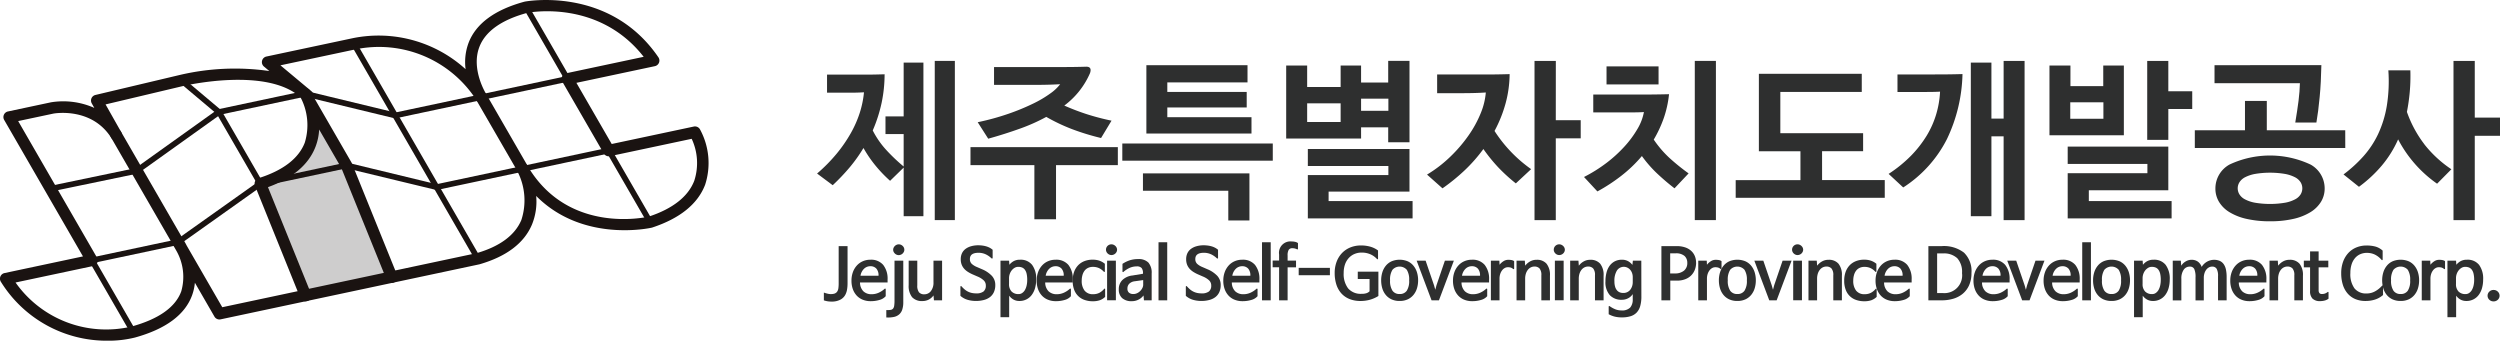 <svg id="logo" xmlns="http://www.w3.org/2000/svg" xmlns:xlink="http://www.w3.org/1999/xlink" width="261.369" height="35.619" viewBox="0 0 261.369 35.619">
  <defs>
    <clipPath id="clip-path">
      <rect id="사각형_569" data-name="사각형 569" width="261.369" height="35.62" fill="none"/>
    </clipPath>
    <clipPath id="clip-path-2">
      <rect id="사각형_568" data-name="사각형 568" width="261.369" height="35.619" fill="none"/>
    </clipPath>
    <clipPath id="clip-path-3">
      <rect id="사각형_566" data-name="사각형 566" width="13.635" height="13.496" fill="none"/>
    </clipPath>
    <clipPath id="clip-path-4">
      <rect id="사각형_567" data-name="사각형 567" width="8.94" height="9.335" fill="none"/>
    </clipPath>
  </defs>
  <g id="그룹_516" data-name="그룹 516" clip-path="url(#clip-path)">
    <rect id="사각형_558" data-name="사각형 558" width="2.102" height="16.644" transform="translate(97.726 6.367)" fill="#2e2f2f"/>
    <g id="그룹_515" data-name="그룹 515" transform="translate(0 0)">
      <g id="그룹_514" data-name="그룹 514" clip-path="url(#clip-path-2)">
        <path id="패스_952" data-name="패스 952" d="M168.1,17.809h-1.9v1.847h1.9v3.393a18.469,18.469,0,0,1-1.813-1.722,9.128,9.128,0,0,1-1.419-2.046,15.368,15.368,0,0,0,.933-2.911,14.41,14.41,0,0,0,.306-2.962c-.637.021-1.261.035-1.876.035h-4.141v1.887h2.686c.388,0,.781-.015,1.176-.039a10.133,10.133,0,0,1-.43,2.11,11.438,11.438,0,0,1-.954,2.173,14.745,14.745,0,0,1-1.49,2.156,16.991,16.991,0,0,1-2.029,2.055l1.634,1.22A21.9,21.9,0,0,0,162.49,23.1a15.694,15.694,0,0,0,1.408-1.985,12.9,12.9,0,0,0,1.258,1.84,14.046,14.046,0,0,0,1.526,1.59l1.419-1.382v5.083h2.065V12.187H168.1Z" transform="translate(-73.625 -5.642)" fill="#2e2f2f"/>
        <path id="패스_953" data-name="패스 953" d="M197.907,15.781a11.776,11.776,0,0,1-1.811,1.068,23.316,23.316,0,0,1-2.55,1.051,26.258,26.258,0,0,1-3.234.889l1.1,1.724c1.2-.335,2.3-.686,3.313-1.051a19.194,19.194,0,0,0,2.757-1.229,19.21,19.21,0,0,0,2.7,1.282,25.142,25.142,0,0,0,3.028.926l1.094-1.814a25.416,25.416,0,0,1-2.657-.7,23.922,23.922,0,0,1-2.281-.878,8.38,8.38,0,0,0,2.692-3.4c.146-.443.013-.664-.394-.664-.791.025-1.535.036-2.238.036h-7.406v1.867h3.071q1,0,1.914-.007c.6-.006,1.247-.027,1.929-.064a4.6,4.6,0,0,1-1.025.961" transform="translate(-88.096 -6.012)" fill="#2e2f2f"/>
        <path id="패스_954" data-name="패스 954" d="M188.908,30.522h6.68V36.18h2.263V30.522h6.463V28.639H188.908Z" transform="translate(-87.446 -13.257)" fill="#2e2f2f"/>
        <path id="패스_955" data-name="패스 955" d="M234.134,18.127h-8.8V17.105h8.3V15.487h-8.3v-1h8.385v-1.8H223.145v7.148h10.989Z" transform="translate(-103.294 -5.873)" fill="#2e2f2f"/>
        <rect id="사각형_559" data-name="사각형 559" width="15.731" height="1.796" transform="translate(117.335 15.003)" fill="#2e2f2f"/>
        <path id="패스_956" data-name="패스 956" d="M222.476,35.566H231.4v3.107h2.209V33.751H222.476Z" transform="translate(-102.984 -15.624)" fill="#2e2f2f"/>
        <path id="패스_957" data-name="패스 957" d="M256.745,33.455H265.2V29H254.573v1.779h8.421v.95h-8.421v4.526h10.951V34.445h-8.78Z" transform="translate(-117.842 -13.425)" fill="#2e2f2f"/>
        <path id="패스_958" data-name="패스 958" d="M258.187,18.8h2.836v1.563h2.227V11.853h-2.227v2.262h-2.836V12.338H256.05v2.243h-3.5V12.338h-2.192V19.97h7.831Zm0-3h2.855v1.273h-2.855Zm-2.137,2.441h-3.5V16.288h3.5Z" transform="translate(-115.89 -5.487)" fill="#2e2f2f"/>
        <path id="패스_959" data-name="패스 959" d="M284.83,20.37a13.711,13.711,0,0,0,1.158-2.891,12.084,12.084,0,0,0,.422-3.053q-1.275.039-2.462.038h-5.117v1.958h1.8q.755,0,1.589-.01c.556-.007,1.122-.027,1.7-.066a7.193,7.193,0,0,1-.529,2.156,11.679,11.679,0,0,1-1.258,2.308,15.012,15.012,0,0,1-1.9,2.226,13.491,13.491,0,0,1-2.459,1.894l1.616,1.437a20.217,20.217,0,0,0,2.335-1.9,16.213,16.213,0,0,0,1.94-2.21,17.5,17.5,0,0,0,1.526,1.887,17.649,17.649,0,0,0,1.866,1.705l1.6-1.489a14.439,14.439,0,0,1-3.823-3.987" transform="translate(-128.581 -6.677)" fill="#2e2f2f"/>
        <path id="패스_960" data-name="패스 960" d="M300.929,11.854H298.7V28.5h2.224V19.95h2.606v-1.9h-2.606Z" transform="translate(-138.27 -5.487)" fill="#2e2f2f"/>
        <rect id="사각형_560" data-name="사각형 560" width="5.439" height="1.885" transform="translate(167.959 6.941)" fill="#2e2f2f"/>
        <rect id="사각형_561" data-name="사각형 561" width="2.208" height="16.644" transform="translate(177.186 6.367)" fill="#2e2f2f"/>
        <path id="패스_961" data-name="패스 961" d="M315.624,23.08a12.6,12.6,0,0,0,1.041-2.228,11,11,0,0,0,.556-2.515q-1.506.036-2.73.036H309.3V20.24h3.814c.618,0,1.111-.01,1.482-.036a5.371,5.371,0,0,1-.684,1.778,10.664,10.664,0,0,1-1.365,1.841,13.91,13.91,0,0,1-1.9,1.725,15.466,15.466,0,0,1-2.315,1.444l1.4,1.509a18.212,18.212,0,0,0,2.478-1.617,14.191,14.191,0,0,0,2.174-2.083,12.754,12.754,0,0,0,1.534,1.77,24.232,24.232,0,0,0,1.876,1.606l1.473-1.561a22.235,22.235,0,0,1-1.985-1.6,11,11,0,0,1-1.661-1.937" transform="translate(-142.728 -8.488)" fill="#2e2f2f"/>
        <path id="패스_962" data-name="패스 962" d="M346.886,22.459h4.291V20.574h-8.655V16.263h8.514v-1.9H340.279v8.1h4.346v3.016h-6.77v1.851h15.585V25.475h-6.553Z" transform="translate(-156.393 -6.649)" fill="#2e2f2f"/>
        <path id="패스_963" data-name="패스 963" d="M370.73,14.463h-2.172v1.83H371.6q.87,0,1.41-.034a9.991,9.991,0,0,1-.4,2.35,9.585,9.585,0,0,1-1,2.255,11.769,11.769,0,0,1-1.643,2.1,13.854,13.854,0,0,1-2.335,1.894l1.527,1.417a13,13,0,0,0,4.569-5.053,16.552,16.552,0,0,0,1.627-6.8q-1.328.038-2.452.037Z" transform="translate(-170.181 -6.678)" fill="#2e2f2f"/>
        <path id="패스_964" data-name="패스 964" d="M387.054,17.887h-1.276V12.033h-2.153V28.087h2.153v-8.35h1.276V28.5h2.191V11.854h-2.191Z" transform="translate(-177.58 -5.487)" fill="#2e2f2f"/>
        <path id="패스_965" data-name="패스 965" d="M404.69,33.1H413V28.536H402.48V30.35h8.333v.968H402.48v4.723h10.864V34.229H404.69Z" transform="translate(-186.308 -13.209)" fill="#2e2f2f"/>
        <path id="패스_966" data-name="패스 966" d="M406.71,12.756h-2.154V14.91h-3.43V12.756h-2.193v7.291h7.777Zm-2.138,5.565h-3.465V16.6h3.465Z" transform="translate(-184.666 -5.905)" fill="#2e2f2f"/>
        <path id="패스_967" data-name="패스 967" d="M420.167,11.854H417.96v8.257h2.207V16.882h2.5V15.031h-2.5Z" transform="translate(-193.474 -5.487)" fill="#2e2f2f"/>
        <path id="패스_968" data-name="패스 968" d="M441.173,31.213a9.97,9.97,0,0,0-8.459,0,2.851,2.851,0,0,0-1.481,2.489,2.682,2.682,0,0,0,.369,1.4,3.223,3.223,0,0,0,1.093,1.087,5.889,5.889,0,0,0,1.8.708,10.815,10.815,0,0,0,2.453.25,10.663,10.663,0,0,0,2.441-.25,5.889,5.889,0,0,0,1.789-.708,3.311,3.311,0,0,0,1.1-1.087,2.664,2.664,0,0,0,.378-1.4,2.851,2.851,0,0,0-1.481-2.489m-1.025,3.109a1.47,1.47,0,0,1-.565.521,3.611,3.611,0,0,1-1.041.358,9.515,9.515,0,0,1-3.2,0,3.639,3.639,0,0,1-1.041-.358,1.475,1.475,0,0,1-.565-.521,1.2,1.2,0,0,1,0-1.24,1.5,1.5,0,0,1,.565-.522,3.759,3.759,0,0,1,1.041-.357,9.479,9.479,0,0,1,3.2,0,3.729,3.729,0,0,1,1.041.357,1.5,1.5,0,0,1,.565.522,1.217,1.217,0,0,1,0,1.24" transform="translate(-199.618 -14.013)" fill="#2e2f2f"/>
        <path id="패스_969" data-name="패스 969" d="M439.845,16.412c-.084.664-.2,1.423-.342,2.272h2.209q.2-1.149.341-2.666c.1-1.012.154-2.12.179-3.332H431.061v1.886h8.927q-.02.843-.143,1.84" transform="translate(-199.538 -5.873)" fill="#2e2f2f"/>
        <path id="패스_970" data-name="패스 970" d="M442.948,22.713h-8.2V19.642h-2.282v3.071h-5.244v1.849h15.73Z" transform="translate(-197.759 -9.092)" fill="#2e2f2f"/>
        <path id="패스_971" data-name="패스 971" d="M479.8,17.779V11.854h-2.224V28.5H479.8V19.684h2.641v-1.9Z" transform="translate(-221.069 -5.487)" fill="#2e2f2f"/>
        <path id="패스_972" data-name="패스 972" d="M464.633,21.43a12.217,12.217,0,0,1-1.832-3.393,19.968,19.968,0,0,0,.295-2.064,18.8,18.8,0,0,0,.064-2.283h-2.3a16.255,16.255,0,0,1-.163,3.727,11.35,11.35,0,0,1-.915,2.955,9.744,9.744,0,0,1-1.555,2.333,14.131,14.131,0,0,1-2.054,1.869l1.615,1.292a13.743,13.743,0,0,0,2.38-2.209,11.507,11.507,0,0,0,1.715-2.749,12.954,12.954,0,0,0,4.073,4.635l1.493-1.51a12.244,12.244,0,0,1-2.819-2.6" transform="translate(-211.164 -6.337)" fill="#2e2f2f"/>
        <path id="패스_973" data-name="패스 973" d="M162.848,47.907v3.872a4.074,4.074,0,0,1-.045.623,1.863,1.863,0,0,1-.147.506,1.236,1.236,0,0,1-.554.594,1.908,1.908,0,0,1-.92.205,2.837,2.837,0,0,1-.411-.03,2.374,2.374,0,0,1-.4-.1v-.814a3.244,3.244,0,0,0,.44.128,1.5,1.5,0,0,0,.279.033,1.418,1.418,0,0,0,.36-.043.569.569,0,0,0,.293-.191.793.793,0,0,0,.143-.36,3.581,3.581,0,0,0,.033-.542V47.907Z" transform="translate(-74.238 -22.176)" fill="#2e2f2f"/>
        <path id="패스_974" data-name="패스 974" d="M169.218,53.592a.053.053,0,0,1,.066-.011.064.064,0,0,1,.037.062v.726a1.309,1.309,0,0,1-.638.389,3.179,3.179,0,0,1-.939.132,2.166,2.166,0,0,1-.81-.147,1.751,1.751,0,0,1-.635-.425,1.956,1.956,0,0,1-.41-.675,2.585,2.585,0,0,1-.147-.9,2.549,2.549,0,0,1,.147-.884,2.108,2.108,0,0,1,.408-.69,1.815,1.815,0,0,1,.623-.451,1.958,1.958,0,0,1,.8-.162,1.654,1.654,0,0,1,1.338.542,2.323,2.323,0,0,1,.458,1.54v.293h-2.882v.023a1.3,1.3,0,0,0,.359.909,1.2,1.2,0,0,0,.851.3,1.787,1.787,0,0,0,.745-.158,2.349,2.349,0,0,0,.626-.415m-2.529-1.357h1.884v-.022a1.043,1.043,0,0,0-.227-.726.813.813,0,0,0-.631-.249.932.932,0,0,0-.656.264,1.29,1.29,0,0,0-.37.726Z" transform="translate(-76.722 -23.403)" fill="#2e2f2f"/>
        <path id="패스_975" data-name="패스 975" d="M174.3,53.6a2.483,2.483,0,0,1-.107.785,1.131,1.131,0,0,1-.326.506,1.23,1.23,0,0,1-.554.264,3.034,3.034,0,0,1-.788.052v-.771a2.51,2.51,0,0,0,.44-.018.418.418,0,0,0,.26-.128.6.6,0,0,0,.125-.308,3.751,3.751,0,0,0,.033-.565V49.268h.917Zm-1.057-5.471a.5.5,0,0,1,.048-.213.625.625,0,0,1,.125-.179.608.608,0,0,1,.183-.125.537.537,0,0,1,.225-.048.57.57,0,0,1,.414.169.534.534,0,0,1,.172.4.471.471,0,0,1-.048.209.628.628,0,0,1-.125.176.59.59,0,0,1-.187.125.569.569,0,0,1-.227.048.545.545,0,0,1-.225-.048.608.608,0,0,1-.183-.125.64.64,0,0,1-.125-.176.478.478,0,0,1-.048-.209" transform="translate(-79.864 -22.018)" fill="#2e2f2f"/>
        <path id="패스_976" data-name="패스 976" d="M179.468,54.372a1.384,1.384,0,0,1-.5.437,1.422,1.422,0,0,1-.649.15,1.371,1.371,0,0,1-1.089-.407,1.877,1.877,0,0,1-.356-1.258v-2.56h.9v2.589a1.123,1.123,0,0,0,.179.719.7.7,0,0,0,.561.212.851.851,0,0,0,.679-.33,1.428,1.428,0,0,0,.274-.938V50.734h.9v4.151h-.851l-.045-.5Z" transform="translate(-81.874 -23.485)" fill="#2e2f2f"/>
        <path id="패스_977" data-name="패스 977" d="M190.211,49.129a2.267,2.267,0,0,0-.627-.437,1.763,1.763,0,0,0-.745-.157c-.6,0-.9.217-.9.653a.659.659,0,0,0,.2.51,1.874,1.874,0,0,0,.554.334l.506.22a3.041,3.041,0,0,1,1.031.689,1.381,1.381,0,0,1,.363.968,1.741,1.741,0,0,1-.147.741,1.376,1.376,0,0,1-.414.521,1.8,1.8,0,0,1-.638.3,3.161,3.161,0,0,1-.818.1,3.085,3.085,0,0,1-.895-.125,1.958,1.958,0,0,1-.734-.411v-.953a.064.064,0,0,1,.038-.062.051.051,0,0,1,.065.011,3.169,3.169,0,0,0,.316.315,1.763,1.763,0,0,0,.345.235,1.717,1.717,0,0,0,.4.147,2.066,2.066,0,0,0,.474.051,1.208,1.208,0,0,0,.78-.2.768.768,0,0,0,.239-.62.725.725,0,0,0-.221-.539,2.1,2.1,0,0,0-.638-.4l-.506-.22a3.6,3.6,0,0,1-.5-.264,1.819,1.819,0,0,1-.4-.334,1.436,1.436,0,0,1-.261-.429,1.532,1.532,0,0,1-.095-.565,1.435,1.435,0,0,1,.131-.631,1.227,1.227,0,0,1,.374-.451,1.782,1.782,0,0,1,.579-.276,2.731,2.731,0,0,1,.741-.1,3.43,3.43,0,0,1,.374.022,2.851,2.851,0,0,1,.4.073,2.031,2.031,0,0,1,.385.143,1.63,1.63,0,0,1,.349.231v.851a.065.065,0,0,1-.037.062.053.053,0,0,1-.066-.011" transform="translate(-86.538 -22.107)" fill="#2e2f2f"/>
        <path id="패스_978" data-name="패스 978" d="M195.655,54.333v2.229h-.909V50.652h.9l.03.425h.007a1.509,1.509,0,0,1,.455-.378,1.337,1.337,0,0,1,.646-.143,1.518,1.518,0,0,1,1.269.539,2.42,2.42,0,0,1,.425,1.529,3.275,3.275,0,0,1-.114.884,2.2,2.2,0,0,1-.337.712,1.564,1.564,0,0,1-1.309.649,1.215,1.215,0,0,1-.62-.154,1.327,1.327,0,0,1-.429-.381Zm-.014-1.247a1.092,1.092,0,0,0,.264.792.984.984,0,0,0,.741.271.641.641,0,0,0,.363-.11.956.956,0,0,0,.283-.3,1.669,1.669,0,0,0,.183-.469,2.623,2.623,0,0,0,.066-.605,2.822,2.822,0,0,0-.062-.642,1.13,1.13,0,0,0-.184-.421.685.685,0,0,0-.293-.231,1.061,1.061,0,0,0-.4-.07.732.732,0,0,0-.374.1,1.114,1.114,0,0,0-.308.268,1.269,1.269,0,0,0-.206.381,1.366,1.366,0,0,0-.073.436Z" transform="translate(-90.148 -23.403)" fill="#2e2f2f"/>
        <path id="패스_979" data-name="패스 979" d="M205.268,53.592a.053.053,0,0,1,.066-.011.064.064,0,0,1,.037.062v.726a1.309,1.309,0,0,1-.638.389,3.179,3.179,0,0,1-.939.132,2.168,2.168,0,0,1-.81-.147,1.745,1.745,0,0,1-.635-.425,1.949,1.949,0,0,1-.411-.675,2.585,2.585,0,0,1-.147-.9,2.55,2.55,0,0,1,.147-.884,2.108,2.108,0,0,1,.408-.69,1.82,1.82,0,0,1,.623-.451,1.959,1.959,0,0,1,.8-.162,1.654,1.654,0,0,1,1.338.542,2.323,2.323,0,0,1,.458,1.54v.293h-2.882v.023a1.3,1.3,0,0,0,.359.909,1.2,1.2,0,0,0,.851.3,1.782,1.782,0,0,0,.744-.158,2.343,2.343,0,0,0,.627-.415m-2.53-1.357h1.885v-.022a1.043,1.043,0,0,0-.227-.726.813.813,0,0,0-.631-.249.933.933,0,0,0-.656.264,1.294,1.294,0,0,0-.37.726Z" transform="translate(-93.41 -23.403)" fill="#2e2f2f"/>
        <path id="패스_980" data-name="패스 980" d="M212.061,51.818a1.623,1.623,0,0,0-.51-.385,1.5,1.5,0,0,0-.641-.128,1.139,1.139,0,0,0-.513.11.988.988,0,0,0-.363.3,1.376,1.376,0,0,0-.216.458,2.109,2.109,0,0,0-.074.572,1.651,1.651,0,0,0,.293,1.034,1.074,1.074,0,0,0,.909.382,1.384,1.384,0,0,0,.634-.14,1.645,1.645,0,0,0,.51-.418.053.053,0,0,1,.066-.022.058.058,0,0,1,.037.059v.8a1.557,1.557,0,0,1-.583.359,2.246,2.246,0,0,1-.707.1,2.553,2.553,0,0,1-.851-.135,1.752,1.752,0,0,1-1.1-1.075,2.611,2.611,0,0,1-.154-.938,2.68,2.68,0,0,1,.146-.913,1.963,1.963,0,0,1,.418-.693,1.832,1.832,0,0,1,.661-.44,2.329,2.329,0,0,1,.865-.154,2.189,2.189,0,0,1,.686.1,1.859,1.859,0,0,1,.59.33v.792a.059.059,0,0,1-.037.059.054.054,0,0,1-.066-.022" transform="translate(-96.653 -23.403)" fill="#2e2f2f"/>
        <path id="패스_981" data-name="패스 981" d="M215.283,48.13a.554.554,0,0,1,.162-.4.571.571,0,0,1,.634-.121.665.665,0,0,1,.187.125.6.6,0,0,1,.129.179.515.515,0,0,1,.047.213.5.5,0,0,1-.047.212.578.578,0,0,1-.129.18.594.594,0,0,1-.187.121.586.586,0,0,1-.223.044.537.537,0,0,1-.228-.048.614.614,0,0,1-.179-.125.565.565,0,0,1-.121-.176.516.516,0,0,1-.045-.209m1.035,5.288H215.4V49.267h.917Z" transform="translate(-99.655 -22.018)" fill="#2e2f2f"/>
        <path id="패스_982" data-name="패스 982" d="M218.265,51.775a.058.058,0,0,1-.069.011.065.065,0,0,1-.033-.062v-.792a3.149,3.149,0,0,1,.745-.367,2.769,2.769,0,0,1,.884-.132,1.42,1.42,0,0,1,1.081.364,1.62,1.62,0,0,1,.342,1.14v2.809h-.807l-.044-.506h-.008a1.42,1.42,0,0,1-.513.429,1.518,1.518,0,0,1-.7.165,1.444,1.444,0,0,1-1.016-.323,1.189,1.189,0,0,1-.349-.917,1.324,1.324,0,0,1,.367-.964,1.791,1.791,0,0,1,1.056-.481l1.107-.183V51.93a.876.876,0,0,0-.143-.561.655.655,0,0,0-.524-.172,1.833,1.833,0,0,0-.668.128,2.6,2.6,0,0,0-.712.451m2.068,1.313v-.462l-.88.125a.981.981,0,0,0-.568.249.7.7,0,0,0-.2.52.526.526,0,0,0,.165.425.686.686,0,0,0,.459.14.9.9,0,0,0,.381-.084,1.113,1.113,0,0,0,.327-.228,1.2,1.2,0,0,0,.231-.319.811.811,0,0,0,.088-.366" transform="translate(-100.811 -23.346)" fill="#2e2f2f"/>
        <rect id="사각형_562" data-name="사각형 562" width="0.91" height="6.072" transform="translate(121.121 25.327)" fill="#2e2f2f"/>
        <path id="패스_983" data-name="패스 983" d="M234.086,49.129a2.262,2.262,0,0,0-.627-.437,1.758,1.758,0,0,0-.744-.157c-.6,0-.9.217-.9.653a.659.659,0,0,0,.2.51,1.874,1.874,0,0,0,.554.334l.506.22a3.041,3.041,0,0,1,1.031.689,1.383,1.383,0,0,1,.363.968,1.74,1.74,0,0,1-.147.741,1.375,1.375,0,0,1-.414.521,1.8,1.8,0,0,1-.638.3,3.161,3.161,0,0,1-.818.1,3.085,3.085,0,0,1-.895-.125,1.958,1.958,0,0,1-.734-.411v-.953a.064.064,0,0,1,.038-.062.051.051,0,0,1,.065.011,3.115,3.115,0,0,0,.316.315,1.743,1.743,0,0,0,.344.235,1.717,1.717,0,0,0,.4.147,2.066,2.066,0,0,0,.474.051,1.208,1.208,0,0,0,.78-.2.768.768,0,0,0,.239-.62.725.725,0,0,0-.221-.539,2.1,2.1,0,0,0-.638-.4l-.506-.22a3.594,3.594,0,0,1-.5-.264,1.831,1.831,0,0,1-.4-.334,1.436,1.436,0,0,1-.261-.429,1.532,1.532,0,0,1-.095-.565,1.436,1.436,0,0,1,.131-.631,1.227,1.227,0,0,1,.374-.451,1.776,1.776,0,0,1,.579-.276,2.731,2.731,0,0,1,.741-.1,3.43,3.43,0,0,1,.374.022,2.851,2.851,0,0,1,.4.073,2.031,2.031,0,0,1,.385.143,1.629,1.629,0,0,1,.349.231v.851a.064.064,0,0,1-.037.062.052.052,0,0,1-.066-.011" transform="translate(-106.848 -22.107)" fill="#2e2f2f"/>
        <path id="패스_984" data-name="패스 984" d="M241.6,53.592a.053.053,0,0,1,.066-.011.064.064,0,0,1,.037.062v.726a1.309,1.309,0,0,1-.638.389,3.179,3.179,0,0,1-.939.132,2.168,2.168,0,0,1-.81-.147,1.744,1.744,0,0,1-.635-.425,1.949,1.949,0,0,1-.411-.675,2.585,2.585,0,0,1-.147-.9,2.55,2.55,0,0,1,.147-.884,2.108,2.108,0,0,1,.408-.69,1.815,1.815,0,0,1,.623-.451,1.959,1.959,0,0,1,.8-.162,1.654,1.654,0,0,1,1.338.542,2.323,2.323,0,0,1,.458,1.54v.293h-2.882v.023a1.3,1.3,0,0,0,.359.909,1.2,1.2,0,0,0,.851.3,1.782,1.782,0,0,0,.744-.158,2.343,2.343,0,0,0,.627-.415m-2.53-1.357h1.885v-.022a1.043,1.043,0,0,0-.227-.726.813.813,0,0,0-.631-.249.932.932,0,0,0-.656.264,1.294,1.294,0,0,0-.37.726Z" transform="translate(-110.23 -23.403)" fill="#2e2f2f"/>
        <rect id="사각형_563" data-name="사각형 563" width="0.91" height="6.072" transform="translate(131.94 25.327)" fill="#2e2f2f"/>
        <path id="패스_985" data-name="패스 985" d="M250.28,47.827a1.275,1.275,0,0,0-.22-.084.98.98,0,0,0-.264-.033.437.437,0,0,0-.392.169,1.133,1.133,0,0,0-.114.6v.528h.88v.7h-.88v3.454H248.4V49.7h-.675v-.7h.675V48.37a1.193,1.193,0,0,1,1.335-1.364,1.449,1.449,0,0,1,.367.044.735.735,0,0,1,.271.125v.594a.059.059,0,0,1-.03.059.079.079,0,0,1-.066,0" transform="translate(-114.673 -21.759)" fill="#2e2f2f"/>
        <rect id="사각형_564" data-name="사각형 564" width="3.263" height="0.77" transform="translate(135.775 28.004)" fill="#2e2f2f"/>
        <path id="패스_986" data-name="패스 986" d="M264.242,49.214a2.035,2.035,0,0,0-.738-.524,2.3,2.3,0,0,0-.876-.165,1.9,1.9,0,0,0-.744.143,1.7,1.7,0,0,0-.595.414,1.919,1.919,0,0,0-.4.667,2.681,2.681,0,0,0-.143.91,2.474,2.474,0,0,0,.466,1.613,1.732,1.732,0,0,0,1.418.564,1.5,1.5,0,0,0,.513-.069.863.863,0,0,0,.309-.194V51.29h-1.233v-.77h2.156v2.545a3.531,3.531,0,0,1-.917.4,3.635,3.635,0,0,1-.939.121,3.049,3.049,0,0,1-1.173-.209,2.3,2.3,0,0,1-.848-.59,2.545,2.545,0,0,1-.517-.921,3.856,3.856,0,0,1-.176-1.2,3.266,3.266,0,0,1,.209-1.2,2.664,2.664,0,0,1,.575-.91,2.516,2.516,0,0,1,.873-.576,2.958,2.958,0,0,1,1.1-.2,3.539,3.539,0,0,1,.954.125,2.489,2.489,0,0,1,.821.4v.85a.073.073,0,0,1-.037.066.046.046,0,0,1-.066-.015" transform="translate(-120.267 -22.119)" fill="#2e2f2f"/>
        <path id="패스_987" data-name="패스 987" d="M270.774,54.868a1.986,1.986,0,0,1-.865-.176,1.715,1.715,0,0,1-.6-.473,1.964,1.964,0,0,1-.352-.685,2.919,2.919,0,0,1-.114-.822,2.8,2.8,0,0,1,.125-.848,2.022,2.022,0,0,1,.367-.685,1.666,1.666,0,0,1,.6-.458,2.216,2.216,0,0,1,1.68,0,1.67,1.67,0,0,1,.6.458,2.041,2.041,0,0,1,.367.685,2.8,2.8,0,0,1,.124.848,2.843,2.843,0,0,1-.117.822,2.007,2.007,0,0,1-.356.685,1.732,1.732,0,0,1-.6.473,1.963,1.963,0,0,1-.862.176m0-.726a.865.865,0,0,0,.748-.342,1.865,1.865,0,0,0,.25-1.089,1.9,1.9,0,0,0-.246-1.1,1,1,0,0,0-1.5,0,1.884,1.884,0,0,0-.249,1.1,1.846,1.846,0,0,0,.254,1.089.868.868,0,0,0,.744.342" transform="translate(-124.445 -23.403)" fill="#2e2f2f"/>
        <path id="패스_988" data-name="패스 988" d="M277.7,53.777l.125-.469.88-2.574h.938l-1.562,4.151h-.77l-1.562-4.151h.938l.88,2.574Z" transform="translate(-127.644 -23.485)" fill="#2e2f2f"/>
        <path id="패스_989" data-name="패스 989" d="M286.3,53.592a.053.053,0,0,1,.066-.011.063.063,0,0,1,.036.062v.726a1.3,1.3,0,0,1-.637.389,3.179,3.179,0,0,1-.939.132,2.167,2.167,0,0,1-.81-.147,1.751,1.751,0,0,1-.635-.425,1.956,1.956,0,0,1-.41-.675,2.585,2.585,0,0,1-.147-.9,2.55,2.55,0,0,1,.147-.884,2.109,2.109,0,0,1,.408-.69,1.815,1.815,0,0,1,.623-.451,1.957,1.957,0,0,1,.8-.162,1.654,1.654,0,0,1,1.338.542,2.323,2.323,0,0,1,.458,1.54v.293h-2.882v.023a1.3,1.3,0,0,0,.359.909,1.2,1.2,0,0,0,.851.3,1.783,1.783,0,0,0,.744-.158,2.343,2.343,0,0,0,.627-.415m-2.53-1.357h1.885v-.022a1.043,1.043,0,0,0-.227-.726.813.813,0,0,0-.631-.249.932.932,0,0,0-.656.264,1.294,1.294,0,0,0-.37.726Z" transform="translate(-130.918 -23.403)" fill="#2e2f2f"/>
        <path id="패스_990" data-name="패스 990" d="M292.529,51.53a.8.8,0,0,0-.242-.143,1.031,1.031,0,0,0-.323-.04.658.658,0,0,0-.308.081.863.863,0,0,0-.276.235,1.317,1.317,0,0,0-.2.378,1.585,1.585,0,0,0-.077.51v2.259H290.2V50.658h.887l.021.433a1.528,1.528,0,0,1,.389-.359.923.923,0,0,1,.52-.161,2,2,0,0,1,.33.025.717.717,0,0,1,.286.114v.778a.059.059,0,0,1-.1.044" transform="translate(-134.332 -23.409)" fill="#2e2f2f"/>
        <path id="패스_991" data-name="패스 991" d="M296.1,51.179h.008a1.611,1.611,0,0,1,.495-.433,1.342,1.342,0,0,1,.685-.176,1.307,1.307,0,0,1,1.046.41,1.876,1.876,0,0,1,.356,1.254v2.574h-.9V52.19a1.042,1.042,0,0,0-.19-.715.7.7,0,0,0-.535-.2.823.823,0,0,0-.374.088.911.911,0,0,0-.308.253,1.278,1.278,0,0,0-.209.4,1.781,1.781,0,0,0-.077.539v2.252h-.9V50.658h.865Z" transform="translate(-136.646 -23.409)" fill="#2e2f2f"/>
        <path id="패스_992" data-name="패스 992" d="M302.445,48.13a.553.553,0,0,1,.161-.4.571.571,0,0,1,.634-.121.676.676,0,0,1,.187.125.621.621,0,0,1,.129.179.523.523,0,0,1,.047.213.513.513,0,0,1-.047.212.6.6,0,0,1-.129.18.6.6,0,0,1-.187.121.586.586,0,0,1-.223.044.539.539,0,0,1-.228-.048.621.621,0,0,1-.179-.125.555.555,0,0,1-.121-.176.507.507,0,0,1-.045-.209m1.034,5.288h-.917V49.267h.917Z" transform="translate(-140.002 -22.018)" fill="#2e2f2f"/>
        <path id="패스_993" data-name="패스 993" d="M306.535,51.179h.008a1.6,1.6,0,0,1,.495-.433,1.342,1.342,0,0,1,.685-.176,1.307,1.307,0,0,1,1.046.41,1.876,1.876,0,0,1,.356,1.254v2.574h-.9V52.19a1.041,1.041,0,0,0-.19-.715.7.7,0,0,0-.536-.2.823.823,0,0,0-.374.088.911.911,0,0,0-.308.253,1.278,1.278,0,0,0-.209.4,1.78,1.78,0,0,0-.077.539v2.252h-.9V50.658h.865Z" transform="translate(-141.474 -23.409)" fill="#2e2f2f"/>
        <path id="패스_994" data-name="패스 994" d="M312.947,55.411a2.683,2.683,0,0,0,.624.341,1.748,1.748,0,0,0,.6.106,1.185,1.185,0,0,0,.921-.3,1.25,1.25,0,0,0,.267-.858v-.542h-.007a1.233,1.233,0,0,1-.47.425,1.373,1.373,0,0,1-.66.161,1.645,1.645,0,0,1-1.261-.484,2.027,2.027,0,0,1-.455-1.437,3.643,3.643,0,0,1,.111-.924,2.074,2.074,0,0,1,.329-.715,1.562,1.562,0,0,1,.54-.462,1.582,1.582,0,0,1,.737-.165,1.307,1.307,0,0,1,.649.15,1.413,1.413,0,0,1,.444.385h.007l.052-.44h.88l.007,3.748a3.64,3.64,0,0,1-.117.986,1.632,1.632,0,0,1-.367.682,1.463,1.463,0,0,1-.638.393,3.037,3.037,0,0,1-.924.125,3.077,3.077,0,0,1-.737-.081,2.644,2.644,0,0,1-.635-.25v-.792a.058.058,0,0,1,.034-.059.071.071,0,0,1,.069.008m2.413-2.552v-.484a1.258,1.258,0,0,0-.069-.418,1.087,1.087,0,0,0-.194-.344.921.921,0,0,0-.3-.231.857.857,0,0,0-1.089.3,2.012,2.012,0,0,0-.264,1.13,1.932,1.932,0,0,0,.07.561,1.032,1.032,0,0,0,.194.378.739.739,0,0,0,.29.213.945.945,0,0,0,.356.066.9.9,0,0,0,.741-.327,1.305,1.305,0,0,0,.263-.847" transform="translate(-144.66 -23.403)" fill="#2e2f2f"/>
        <path id="패스_995" data-name="패스 995" d="M327.028,49.624a2.033,2.033,0,0,1-.143.781,1.712,1.712,0,0,1-.4.594,1.773,1.773,0,0,1-.627.381,2.359,2.359,0,0,1-.818.136h-.712v2.061H323.4V47.908h1.606a2.674,2.674,0,0,1,.862.128,1.787,1.787,0,0,1,.634.359,1.514,1.514,0,0,1,.389.546,1.759,1.759,0,0,1,.132.683m-.917.037a.956.956,0,0,0-.286-.722,1.337,1.337,0,0,0-.946-.275h-.557v2.1h.484a1.435,1.435,0,0,0,.964-.294,1.007,1.007,0,0,0,.342-.807" transform="translate(-149.704 -22.177)" fill="#2e2f2f"/>
        <path id="패스_996" data-name="패스 996" d="M332.907,51.53a.8.8,0,0,0-.242-.143,1.031,1.031,0,0,0-.323-.04.658.658,0,0,0-.308.081.864.864,0,0,0-.276.235,1.316,1.316,0,0,0-.2.378,1.585,1.585,0,0,0-.077.51v2.259h-.909V50.658h.887l.021.433a1.529,1.529,0,0,1,.389-.359.923.923,0,0,1,.52-.161,2,2,0,0,1,.33.025.718.718,0,0,1,.286.114v.778a.059.059,0,0,1-.1.044" transform="translate(-153.023 -23.409)" fill="#2e2f2f"/>
        <path id="패스_997" data-name="패스 997" d="M336.51,54.868a1.986,1.986,0,0,1-.865-.176,1.71,1.71,0,0,1-.6-.473,1.963,1.963,0,0,1-.352-.685,2.918,2.918,0,0,1-.114-.822,2.8,2.8,0,0,1,.125-.848,2.021,2.021,0,0,1,.367-.685,1.661,1.661,0,0,1,.6-.458,2.215,2.215,0,0,1,1.68,0,1.67,1.67,0,0,1,.6.458,2.039,2.039,0,0,1,.367.685,2.8,2.8,0,0,1,.124.848,2.843,2.843,0,0,1-.117.822,2.006,2.006,0,0,1-.356.685,1.732,1.732,0,0,1-.6.473,1.963,1.963,0,0,1-.862.176m0-.726a.865.865,0,0,0,.748-.342,1.869,1.869,0,0,0,.25-1.089,1.9,1.9,0,0,0-.246-1.1,1,1,0,0,0-1.5,0,1.883,1.883,0,0,0-.249,1.1,1.846,1.846,0,0,0,.254,1.089.868.868,0,0,0,.744.342" transform="translate(-154.874 -23.403)" fill="#2e2f2f"/>
        <path id="패스_998" data-name="패스 998" d="M343.435,53.777l.125-.469.88-2.574h.938l-1.562,4.151h-.77l-1.562-4.151h.938l.88,2.574Z" transform="translate(-158.073 -23.485)" fill="#2e2f2f"/>
        <path id="패스_999" data-name="패스 999" d="M348.831,48.13a.552.552,0,0,1,.162-.4.57.57,0,0,1,.634-.121.676.676,0,0,1,.187.125.62.62,0,0,1,.129.179.522.522,0,0,1,.047.213.512.512,0,0,1-.047.212.6.6,0,0,1-.129.18.6.6,0,0,1-.187.121.584.584,0,0,1-.223.044.539.539,0,0,1-.228-.048.621.621,0,0,1-.179-.125.564.564,0,0,1-.121-.176.507.507,0,0,1-.045-.209m1.034,5.288h-.917V49.267h.917Z" transform="translate(-161.474 -22.018)" fill="#2e2f2f"/>
        <path id="패스_1000" data-name="패스 1000" d="M352.923,51.179h.008a1.6,1.6,0,0,1,.495-.433,1.342,1.342,0,0,1,.685-.176,1.307,1.307,0,0,1,1.046.41,1.876,1.876,0,0,1,.356,1.254v2.574h-.9V52.19a1.042,1.042,0,0,0-.19-.715.7.7,0,0,0-.536-.2.823.823,0,0,0-.374.088.911.911,0,0,0-.308.253,1.278,1.278,0,0,0-.209.4,1.764,1.764,0,0,0-.077.539v2.252h-.9V50.658h.865Z" transform="translate(-162.947 -23.409)" fill="#2e2f2f"/>
        <path id="패스_1001" data-name="패스 1001" d="M362.241,51.818a1.623,1.623,0,0,0-.51-.385,1.5,1.5,0,0,0-.641-.128,1.138,1.138,0,0,0-.513.11.988.988,0,0,0-.363.3,1.376,1.376,0,0,0-.216.458,2.108,2.108,0,0,0-.074.572,1.652,1.652,0,0,0,.293,1.034,1.074,1.074,0,0,0,.909.382,1.384,1.384,0,0,0,.634-.14,1.645,1.645,0,0,0,.51-.418.053.053,0,0,1,.066-.022.058.058,0,0,1,.037.059v.8a1.557,1.557,0,0,1-.583.359,2.246,2.246,0,0,1-.707.1,2.553,2.553,0,0,1-.851-.135,1.752,1.752,0,0,1-1.1-1.075,2.612,2.612,0,0,1-.154-.938,2.68,2.68,0,0,1,.146-.913,1.971,1.971,0,0,1,.418-.693,1.833,1.833,0,0,1,.661-.44,2.33,2.33,0,0,1,.865-.154,2.188,2.188,0,0,1,.686.1,1.854,1.854,0,0,1,.59.33v.792a.058.058,0,0,1-.037.059.054.054,0,0,1-.066-.022" transform="translate(-166.171 -23.403)" fill="#2e2f2f"/>
        <path id="패스_1002" data-name="패스 1002" d="M368.556,53.592a.053.053,0,0,1,.066-.011.064.064,0,0,1,.036.062v.726a1.3,1.3,0,0,1-.637.389,3.179,3.179,0,0,1-.939.132,2.167,2.167,0,0,1-.81-.147,1.751,1.751,0,0,1-.635-.425,1.956,1.956,0,0,1-.41-.675,2.584,2.584,0,0,1-.147-.9,2.549,2.549,0,0,1,.147-.884,2.1,2.1,0,0,1,.408-.69,1.815,1.815,0,0,1,.623-.451,1.957,1.957,0,0,1,.8-.162,1.654,1.654,0,0,1,1.338.542,2.323,2.323,0,0,1,.458,1.54v.293h-2.882v.023a1.3,1.3,0,0,0,.359.909,1.2,1.2,0,0,0,.851.3,1.783,1.783,0,0,0,.744-.158,2.343,2.343,0,0,0,.627-.415m-2.53-1.357h1.885v-.022a1.043,1.043,0,0,0-.227-.726.813.813,0,0,0-.631-.249.932.932,0,0,0-.656.264,1.294,1.294,0,0,0-.37.726Z" transform="translate(-168.996 -23.403)" fill="#2e2f2f"/>
        <path id="패스_1003" data-name="패스 1003" d="M376.757,53.577h-1.393V47.908h1.393a3.439,3.439,0,0,1,2.333.685,2.688,2.688,0,0,1,.778,2.123,3.078,3.078,0,0,1-.25,1.291,2.452,2.452,0,0,1-.675.891,2.76,2.76,0,0,1-.99.514,4.258,4.258,0,0,1-1.2.164m.125-4.906h-.6v4.144h.572a1.854,1.854,0,0,0,2.032-2.083,2.134,2.134,0,0,0-.5-1.559,2.034,2.034,0,0,0-1.5-.5" transform="translate(-173.756 -22.177)" fill="#2e2f2f"/>
        <path id="패스_1004" data-name="패스 1004" d="M387.62,53.592a.053.053,0,0,1,.066-.011.064.064,0,0,1,.037.062v.726a1.309,1.309,0,0,1-.638.389,3.179,3.179,0,0,1-.939.132,2.168,2.168,0,0,1-.81-.147,1.744,1.744,0,0,1-.635-.425,1.949,1.949,0,0,1-.411-.675,2.585,2.585,0,0,1-.147-.9,2.55,2.55,0,0,1,.147-.884,2.108,2.108,0,0,1,.408-.69,1.821,1.821,0,0,1,.623-.451,1.959,1.959,0,0,1,.8-.162,1.654,1.654,0,0,1,1.338.542,2.323,2.323,0,0,1,.459,1.54v.293h-2.883v.023a1.3,1.3,0,0,0,.36.909,1.2,1.2,0,0,0,.85.3,1.782,1.782,0,0,0,.744-.158,2.335,2.335,0,0,0,.627-.415m-2.53-1.357h1.885v-.022a1.043,1.043,0,0,0-.227-.726.813.813,0,0,0-.631-.249.932.932,0,0,0-.656.264,1.294,1.294,0,0,0-.37.726Z" transform="translate(-177.82 -23.403)" fill="#2e2f2f"/>
        <path id="패스_1005" data-name="패스 1005" d="M392.663,53.777l.125-.469.88-2.574h.938l-1.562,4.151h-.77l-1.562-4.151h.938l.88,2.574Z" transform="translate(-180.861 -23.485)" fill="#2e2f2f"/>
        <path id="패스_1006" data-name="패스 1006" d="M401.262,53.592a.053.053,0,0,1,.066-.011.064.064,0,0,1,.037.062v.726a1.3,1.3,0,0,1-.637.389,3.179,3.179,0,0,1-.939.132,2.166,2.166,0,0,1-.81-.147,1.751,1.751,0,0,1-.635-.425,1.956,1.956,0,0,1-.41-.675,2.585,2.585,0,0,1-.147-.9,2.55,2.55,0,0,1,.147-.884,2.108,2.108,0,0,1,.408-.69,1.816,1.816,0,0,1,.623-.451,1.957,1.957,0,0,1,.8-.162,1.654,1.654,0,0,1,1.338.542,2.323,2.323,0,0,1,.458,1.54v.293h-2.882v.023a1.3,1.3,0,0,0,.359.909,1.2,1.2,0,0,0,.851.3,1.782,1.782,0,0,0,.744-.158,2.342,2.342,0,0,0,.627-.415m-2.53-1.357h1.885v-.022a1.043,1.043,0,0,0-.227-.726.813.813,0,0,0-.631-.249.932.932,0,0,0-.656.264,1.294,1.294,0,0,0-.37.726Z" transform="translate(-184.135 -23.403)" fill="#2e2f2f"/>
        <rect id="사각형_565" data-name="사각형 565" width="0.91" height="6.072" transform="translate(217.692 25.327)" fill="#2e2f2f"/>
        <path id="패스_1007" data-name="패스 1007" d="M409.347,54.868a1.985,1.985,0,0,1-.865-.176,1.71,1.71,0,0,1-.6-.473,1.964,1.964,0,0,1-.352-.685,2.918,2.918,0,0,1-.114-.822,2.785,2.785,0,0,1,.125-.848,2.022,2.022,0,0,1,.367-.685,1.662,1.662,0,0,1,.6-.458,2.216,2.216,0,0,1,1.68,0,1.67,1.67,0,0,1,.6.458,2.051,2.051,0,0,1,.367.685,2.8,2.8,0,0,1,.124.848,2.843,2.843,0,0,1-.117.822,2.006,2.006,0,0,1-.356.685,1.731,1.731,0,0,1-.6.473,1.962,1.962,0,0,1-.862.176m0-.726a.865.865,0,0,0,.748-.342,1.869,1.869,0,0,0,.25-1.089,1.9,1.9,0,0,0-.246-1.1,1,1,0,0,0-1.5,0,1.88,1.88,0,0,0-.249,1.1A1.842,1.842,0,0,0,408.6,53.8a.868.868,0,0,0,.744.342" transform="translate(-188.591 -23.403)" fill="#2e2f2f"/>
        <path id="패스_1008" data-name="패스 1008" d="M416.3,54.333v2.229h-.909V50.652h.9l.03.425h.008a1.5,1.5,0,0,1,.455-.378,1.337,1.337,0,0,1,.646-.143,1.517,1.517,0,0,1,1.268.539,2.417,2.417,0,0,1,.426,1.529,3.274,3.274,0,0,1-.114.884,2.2,2.2,0,0,1-.337.712,1.564,1.564,0,0,1-1.309.649,1.218,1.218,0,0,1-.62-.154,1.331,1.331,0,0,1-.429-.381Zm-.014-1.247a1.09,1.09,0,0,0,.264.792.984.984,0,0,0,.741.271.641.641,0,0,0,.363-.11.962.962,0,0,0,.283-.3,1.669,1.669,0,0,0,.183-.469,2.622,2.622,0,0,0,.066-.605,2.824,2.824,0,0,0-.062-.642,1.131,1.131,0,0,0-.184-.421.685.685,0,0,0-.293-.231,1.061,1.061,0,0,0-.4-.07.734.734,0,0,0-.374.1,1.114,1.114,0,0,0-.308.268,1.269,1.269,0,0,0-.206.381,1.365,1.365,0,0,0-.073.436Z" transform="translate(-192.283 -23.403)" fill="#2e2f2f"/>
        <path id="패스_1009" data-name="패스 1009" d="M425.954,51.311a1.524,1.524,0,0,1,1.9-.62,1.033,1.033,0,0,1,.411.352,1.558,1.558,0,0,1,.227.568,3.776,3.776,0,0,1,.07.77v2.428h-.9V52.287a1.511,1.511,0,0,0-.146-.778.526.526,0,0,0-.477-.227.69.69,0,0,0-.323.081.868.868,0,0,0-.274.231,1.158,1.158,0,0,0-.194.371,1.555,1.555,0,0,0-.074.5v2.347h-.865v-2.4a2.046,2.046,0,0,0-.132-.876.483.483,0,0,0-.469-.253.748.748,0,0,0-.641.334,1.6,1.6,0,0,0-.239.943v2.252h-.9V50.658h.843l.044.521h.007a1.317,1.317,0,0,1,.481-.451,1.194,1.194,0,0,1,.575-.158,1.1,1.1,0,0,1,.686.2,1.161,1.161,0,0,1,.385.542Z" transform="translate(-195.772 -23.409)" fill="#2e2f2f"/>
        <path id="패스_1010" data-name="패스 1010" d="M437.6,53.592a.053.053,0,0,1,.066-.011.064.064,0,0,1,.037.062v.726a1.3,1.3,0,0,1-.637.389,3.178,3.178,0,0,1-.939.132,2.166,2.166,0,0,1-.81-.147,1.751,1.751,0,0,1-.635-.425,1.955,1.955,0,0,1-.41-.675,2.585,2.585,0,0,1-.147-.9,2.55,2.55,0,0,1,.147-.884,2.107,2.107,0,0,1,.408-.69,1.815,1.815,0,0,1,.623-.451,1.957,1.957,0,0,1,.8-.162,1.654,1.654,0,0,1,1.338.542,2.323,2.323,0,0,1,.458,1.54v.293h-2.882v.023a1.3,1.3,0,0,0,.359.909,1.2,1.2,0,0,0,.851.3,1.782,1.782,0,0,0,.744-.158,2.342,2.342,0,0,0,.627-.415m-2.53-1.357h1.885v-.022a1.043,1.043,0,0,0-.227-.726.812.812,0,0,0-.631-.249.932.932,0,0,0-.656.264,1.294,1.294,0,0,0-.37.726Z" transform="translate(-200.955 -23.403)" fill="#2e2f2f"/>
        <path id="패스_1011" data-name="패스 1011" d="M442.665,51.179h.008a1.6,1.6,0,0,1,.495-.433,1.342,1.342,0,0,1,.685-.176,1.308,1.308,0,0,1,1.046.41,1.876,1.876,0,0,1,.356,1.254v2.574h-.9V52.19a1.041,1.041,0,0,0-.19-.715.7.7,0,0,0-.535-.2.823.823,0,0,0-.374.088.911.911,0,0,0-.308.253,1.277,1.277,0,0,0-.209.4,1.764,1.764,0,0,0-.077.539v2.252h-.9V50.658h.865Z" transform="translate(-204.489 -23.409)" fill="#2e2f2f"/>
        <path id="패스_1012" data-name="패스 1012" d="M450.924,53.185a.067.067,0,0,1,.07-.014.056.056,0,0,1,.033.059v.646a1.105,1.105,0,0,1-.4.194,1.841,1.841,0,0,1-.48.062,1.087,1.087,0,0,1-.8-.268,1.111,1.111,0,0,1-.249-.8V50.6h-.654v-.7h.654v-.968h.894V49.9h1.012v.7h-1.012V52.98a.479.479,0,0,0,.081.308.32.32,0,0,0,.257.1.955.955,0,0,0,.33-.052.991.991,0,0,0,.263-.147" transform="translate(-207.585 -22.65)" fill="#2e2f2f"/>
        <path id="패스_1013" data-name="패스 1013" d="M459.987,51.979a.046.046,0,0,1,.066-.014.071.071,0,0,1,.037.066v.931a2.373,2.373,0,0,1-.84.476,3.219,3.219,0,0,1-.986.147,2.717,2.717,0,0,1-1.075-.2,2.2,2.2,0,0,1-.8-.579,2.56,2.56,0,0,1-.5-.913,3.928,3.928,0,0,1-.172-1.2,3.471,3.471,0,0,1,.2-1.221,2.692,2.692,0,0,1,.554-.913,2.362,2.362,0,0,1,.836-.573,2.754,2.754,0,0,1,1.049-.2,3.534,3.534,0,0,1,.946.113,1.891,1.891,0,0,1,.748.422v.924a.072.072,0,0,1-.037.066.047.047,0,0,1-.067-.014,2.263,2.263,0,0,0-.726-.569,1.931,1.931,0,0,0-.814-.172,1.728,1.728,0,0,0-.69.135,1.515,1.515,0,0,0-.546.4,1.892,1.892,0,0,0-.363.656,2.847,2.847,0,0,0-.132.913,2.518,2.518,0,0,0,.432,1.613,1.546,1.546,0,0,0,1.27.528,1.8,1.8,0,0,0,.865-.216,2.724,2.724,0,0,0,.748-.6" transform="translate(-210.949 -22.119)" fill="#2e2f2f"/>
        <path id="패스_1014" data-name="패스 1014" d="M465.621,54.868a1.986,1.986,0,0,1-.865-.176,1.714,1.714,0,0,1-.6-.473,1.963,1.963,0,0,1-.352-.685,2.919,2.919,0,0,1-.114-.822,2.8,2.8,0,0,1,.125-.848,2.021,2.021,0,0,1,.367-.685,1.666,1.666,0,0,1,.6-.458,2.216,2.216,0,0,1,1.68,0,1.67,1.67,0,0,1,.6.458,2.04,2.04,0,0,1,.367.685,2.8,2.8,0,0,1,.124.848,2.843,2.843,0,0,1-.117.822,2.007,2.007,0,0,1-.356.685,1.727,1.727,0,0,1-.6.473,1.962,1.962,0,0,1-.862.176m0-.726a.865.865,0,0,0,.748-.342,1.865,1.865,0,0,0,.25-1.089,1.9,1.9,0,0,0-.246-1.1,1,1,0,0,0-1.5,0,1.884,1.884,0,0,0-.249,1.1,1.846,1.846,0,0,0,.253,1.089.868.868,0,0,0,.744.342" transform="translate(-214.64 -23.403)" fill="#2e2f2f"/>
        <path id="패스_1015" data-name="패스 1015" d="M473.734,51.53a.8.8,0,0,0-.242-.143,1.03,1.03,0,0,0-.322-.04.659.659,0,0,0-.308.081.864.864,0,0,0-.276.235,1.305,1.305,0,0,0-.2.378,1.571,1.571,0,0,0-.077.51v2.259H471.4V50.658h.887l.022.433a1.536,1.536,0,0,1,.389-.359.923.923,0,0,1,.52-.161,2,2,0,0,1,.33.025.717.717,0,0,1,.286.114v.778a.059.059,0,0,1-.1.044" transform="translate(-218.212 -23.409)" fill="#2e2f2f"/>
        <path id="패스_1016" data-name="패스 1016" d="M477.309,54.333v2.229H476.4V50.652h.9l.03.425h.008a1.5,1.5,0,0,1,.455-.378,1.337,1.337,0,0,1,.646-.143,1.519,1.519,0,0,1,1.269.539,2.42,2.42,0,0,1,.425,1.529,3.277,3.277,0,0,1-.114.884,2.2,2.2,0,0,1-.337.712,1.564,1.564,0,0,1-1.309.649,1.218,1.218,0,0,1-.62-.154,1.331,1.331,0,0,1-.429-.381Zm-.015-1.247a1.09,1.09,0,0,0,.264.792.984.984,0,0,0,.741.271.641.641,0,0,0,.363-.11.956.956,0,0,0,.283-.3,1.67,1.67,0,0,0,.183-.469,2.622,2.622,0,0,0,.066-.605,2.821,2.821,0,0,0-.062-.642,1.13,1.13,0,0,0-.184-.421.685.685,0,0,0-.293-.231,1.061,1.061,0,0,0-.4-.07.732.732,0,0,0-.374.1,1.113,1.113,0,0,0-.308.268,1.268,1.268,0,0,0-.206.381,1.366,1.366,0,0,0-.073.436Z" transform="translate(-220.526 -23.403)" fill="#2e2f2f"/>
        <path id="패스_1017" data-name="패스 1017" d="M484.834,56.442a.613.613,0,0,1,.451.179.58.58,0,0,1,.18.422.569.569,0,0,1-.18.418.621.621,0,0,1-.451.176.612.612,0,0,1-.444-.176.568.568,0,0,1-.179-.418.579.579,0,0,1,.179-.422.6.6,0,0,1,.444-.179" transform="translate(-224.141 -26.127)" fill="#2e2f2f"/>
        <g id="그룹_510" data-name="그룹 510" transform="translate(27.269 17.319)" opacity="0.2">
          <g id="그룹_509" data-name="그룹 509">
            <g id="그룹_508" data-name="그룹 508" clip-path="url(#clip-path-3)">
              <path id="패스_1018" data-name="패스 1018" d="M50.771,34.133l8.94-1.887,4.7,11.6-8.94,1.9Z" transform="translate(-50.771 -32.246)" fill="#080404"/>
            </g>
          </g>
        </g>
        <g id="그룹_513" data-name="그룹 513" transform="translate(27.269 9.885)" opacity="0.2">
          <g id="그룹_512" data-name="그룹 512">
            <g id="그룹_511" data-name="그룹 511" clip-path="url(#clip-path-4)">
              <path id="패스_1019" data-name="패스 1019" d="M55.419,18.4c2.305,3.993-.212,8.375-4.648,9.335v0l8.94-1.9-4.3-7.428Z" transform="translate(-50.771 -18.404)" fill="#080404"/>
            </g>
          </g>
        </g>
        <path id="패스_1020" data-name="패스 1020" d="M11.216,35.62A13.015,13.015,0,0,1,.1,29.473a.6.6,0,0,1,.374-.925l8.2-1.742L.438,12.542a.6.6,0,0,1,.4-.89l4.5-.958a8,8,0,0,1,4.523.588l-.267-.473a.6.6,0,0,1,.386-.882l8.856-2.1a25.272,25.272,0,0,1,9.322-.4L27.6,6.96a.6.6,0,0,1,.261-1.052l9.007-1.914A13.53,13.53,0,0,1,48.677,7.233a5.75,5.75,0,0,1,.314-2.761c.774-2.011,2.744-3.458,5.855-4.3C54.973.146,63.721-1.5,68.834,5.99a.6.6,0,0,1-.373.928l-8.2,1.742,3.692,6.394,8.579-1.823a.6.6,0,0,1,.647.289,7.347,7.347,0,0,1,.541,5.793c-.773,2.018-2.643,3.527-5.558,4.484-.124.032-7.206,1.629-12.106-3.312a6.328,6.328,0,0,1-.438,2.985c-.817,1.947-2.665,3.347-5.492,4.163L23.066,33.387a.6.6,0,0,1-.647-.288l-2.044-3.541a5.218,5.218,0,0,1-.291,1.307c-.745,2.047-2.76,3.537-5.991,4.428a11.568,11.568,0,0,1-2.878.327m-9.59-6.085a11.587,11.587,0,0,0,12.14,4.6c2.841-.784,4.583-2.022,5.186-3.681a5.5,5.5,0,0,0-.5-4.218l-.361-.627a.6.6,0,0,1,1.017-.643,6.733,6.733,0,0,1,.412.711l3.719,6.442,26.594-5.653c2.417-.7,4-1.867,4.673-3.461a6.591,6.591,0,0,0-.4-5.07.6.6,0,0,1,1.049-.591c4.219,7.182,12.333,5.376,12.675,5.3,2.5-.823,4.116-2.089,4.755-3.747a5.983,5.983,0,0,0-.27-4.385l-8.547,1.816a.6.6,0,0,1-.646-.288l-4.326-7.49a.6.6,0,0,1,.4-.89l8.1-1.721C62.612-.05,55.436,1.282,55.121,1.345c-2.676.726-4.373,1.924-5,3.553-.91,2.351.694,4.91.71,4.936a.6.6,0,0,1-1.011.654A12.1,12.1,0,0,0,37.139,5.166L29.318,6.829l3.241,2.706a.6.6,0,0,1-.772.924l-.139-.116a.618.618,0,0,1-.161-.108C27.962,6.916,19.2,8.976,19.116,9l-8.079,1.917,1.617,2.861a.6.6,0,0,1-1.032.62c-2.074-3.252-6-2.529-6.043-2.521L1.9,12.658l8.235,14.264a.6.6,0,0,1-.4.89Z" transform="translate(0 0)" fill="#1a1311"/>
        <path id="패스_1021" data-name="패스 1021" d="M97.5,26.487a.6.6,0,0,1-.522-.3L92.65,18.7a.6.6,0,0,1,1.044-.6l4.324,7.49a.6.6,0,0,1-.521.9" transform="translate(-42.85 -8.236)" fill="#1a1311"/>
        <path id="패스_1022" data-name="패스 1022" d="M54.888,39.43a.6.6,0,0,1-.559-.377L49.6,27.35a.6.6,0,0,1,.377-.8c2.558-.808,4.18-2.054,4.822-3.7a6.234,6.234,0,0,0-.479-4.825h0a.6.6,0,1,1,1.043-.6l4.325,7.49a.648.648,0,0,1,.037.075l4.731,11.683a.6.6,0,0,1-1.117.452L58.621,25.474l-2.315-4.009a5.89,5.89,0,0,1-.387,1.818c-.723,1.862-2.393,3.276-4.965,4.208L55.446,38.6a.6.6,0,0,1-.558.828" transform="translate(-22.939 -7.924)" fill="#1a1311"/>
        <path id="패스_1023" data-name="패스 1023" d="M28.552,37.518a.6.6,0,0,1-.522-.3L21.543,25.98a.6.6,0,1,1,1.044-.6l6.487,11.237a.6.6,0,0,1-.521.9" transform="translate(-9.935 -11.608)" fill="#1a1311"/>
        <path id="패스_1024" data-name="패스 1024" d="M9.582,26.877a.3.3,0,0,1-.061-.591l8.945-1.861,8.55-6.111a.3.3,0,0,1,.111-.049l9.008-1.914a.307.307,0,0,1,.133,0l9.347,2.261L63.563,14.8a.3.3,0,0,1,.125.584L45.673,19.212a.3.3,0,0,1-.132,0l-9.347-2.261-8.88,1.887-8.55,6.111a.3.3,0,0,1-.113.05L9.643,26.871a.3.3,0,0,1-.061.006" transform="translate(-4.297 -6.847)" fill="#1a1311"/>
        <path id="패스_1025" data-name="패스 1025" d="M68.839,33.165a.283.283,0,0,1-.07-.009L59.421,30.9,50.48,32.8a.3.3,0,1,1-.124-.584L59.363,30.3a.307.307,0,0,1,.133,0l9.347,2.262,17.949-3.815a.3.3,0,0,1,.124.584L68.9,33.159a.3.3,0,0,1-.062.006" transform="translate(-23.2 -13.303)" fill="#1a1311"/>
        <path id="패스_1026" data-name="패스 1026" d="M115.111,23.947c-.064,0-.126-.048-.225-.186l-.017.01a.3.3,0,0,1-.033-.082c-.115-.175-.277-.454-.525-.884L101.892,1.294a.3.3,0,1,1,.517-.3l12.977,22.476a.3.3,0,0,1,.028.225.3.3,0,0,1-.139.184.366.366,0,0,1-.165.067" transform="translate(-47.147 -0.392)" fill="#1a1311"/>
        <path id="패스_1027" data-name="패스 1027" d="M81.561,31a.3.3,0,0,1-.259-.149L68.352,8.423a.3.3,0,0,1,.517-.3L81.819,30.556a.3.3,0,0,1-.11.408.294.294,0,0,1-.149.04" transform="translate(-31.622 -3.692)" fill="#1a1311"/>
        <path id="패스_1028" data-name="패스 1028" d="M21.959,42a.3.3,0,0,1-.259-.149l-4.325-7.49a.3.3,0,0,1,.2-.441l8.947-1.9,8.329-5.913L30.685,18.9l-3.878-3.265a.3.3,0,1,1,.385-.457l3.919,3.3a.3.3,0,0,1,.066.079L35.5,26.044a.3.3,0,0,1-.085.393l-8.6,6.106a.29.29,0,0,1-.111.048l-8.6,1.829,4.119,7.134a.3.3,0,0,1-.11.408.294.294,0,0,1-.149.04" transform="translate(-8.025 -6.993)" fill="#1a1311"/>
      </g>
    </g>
  </g>
</svg>
